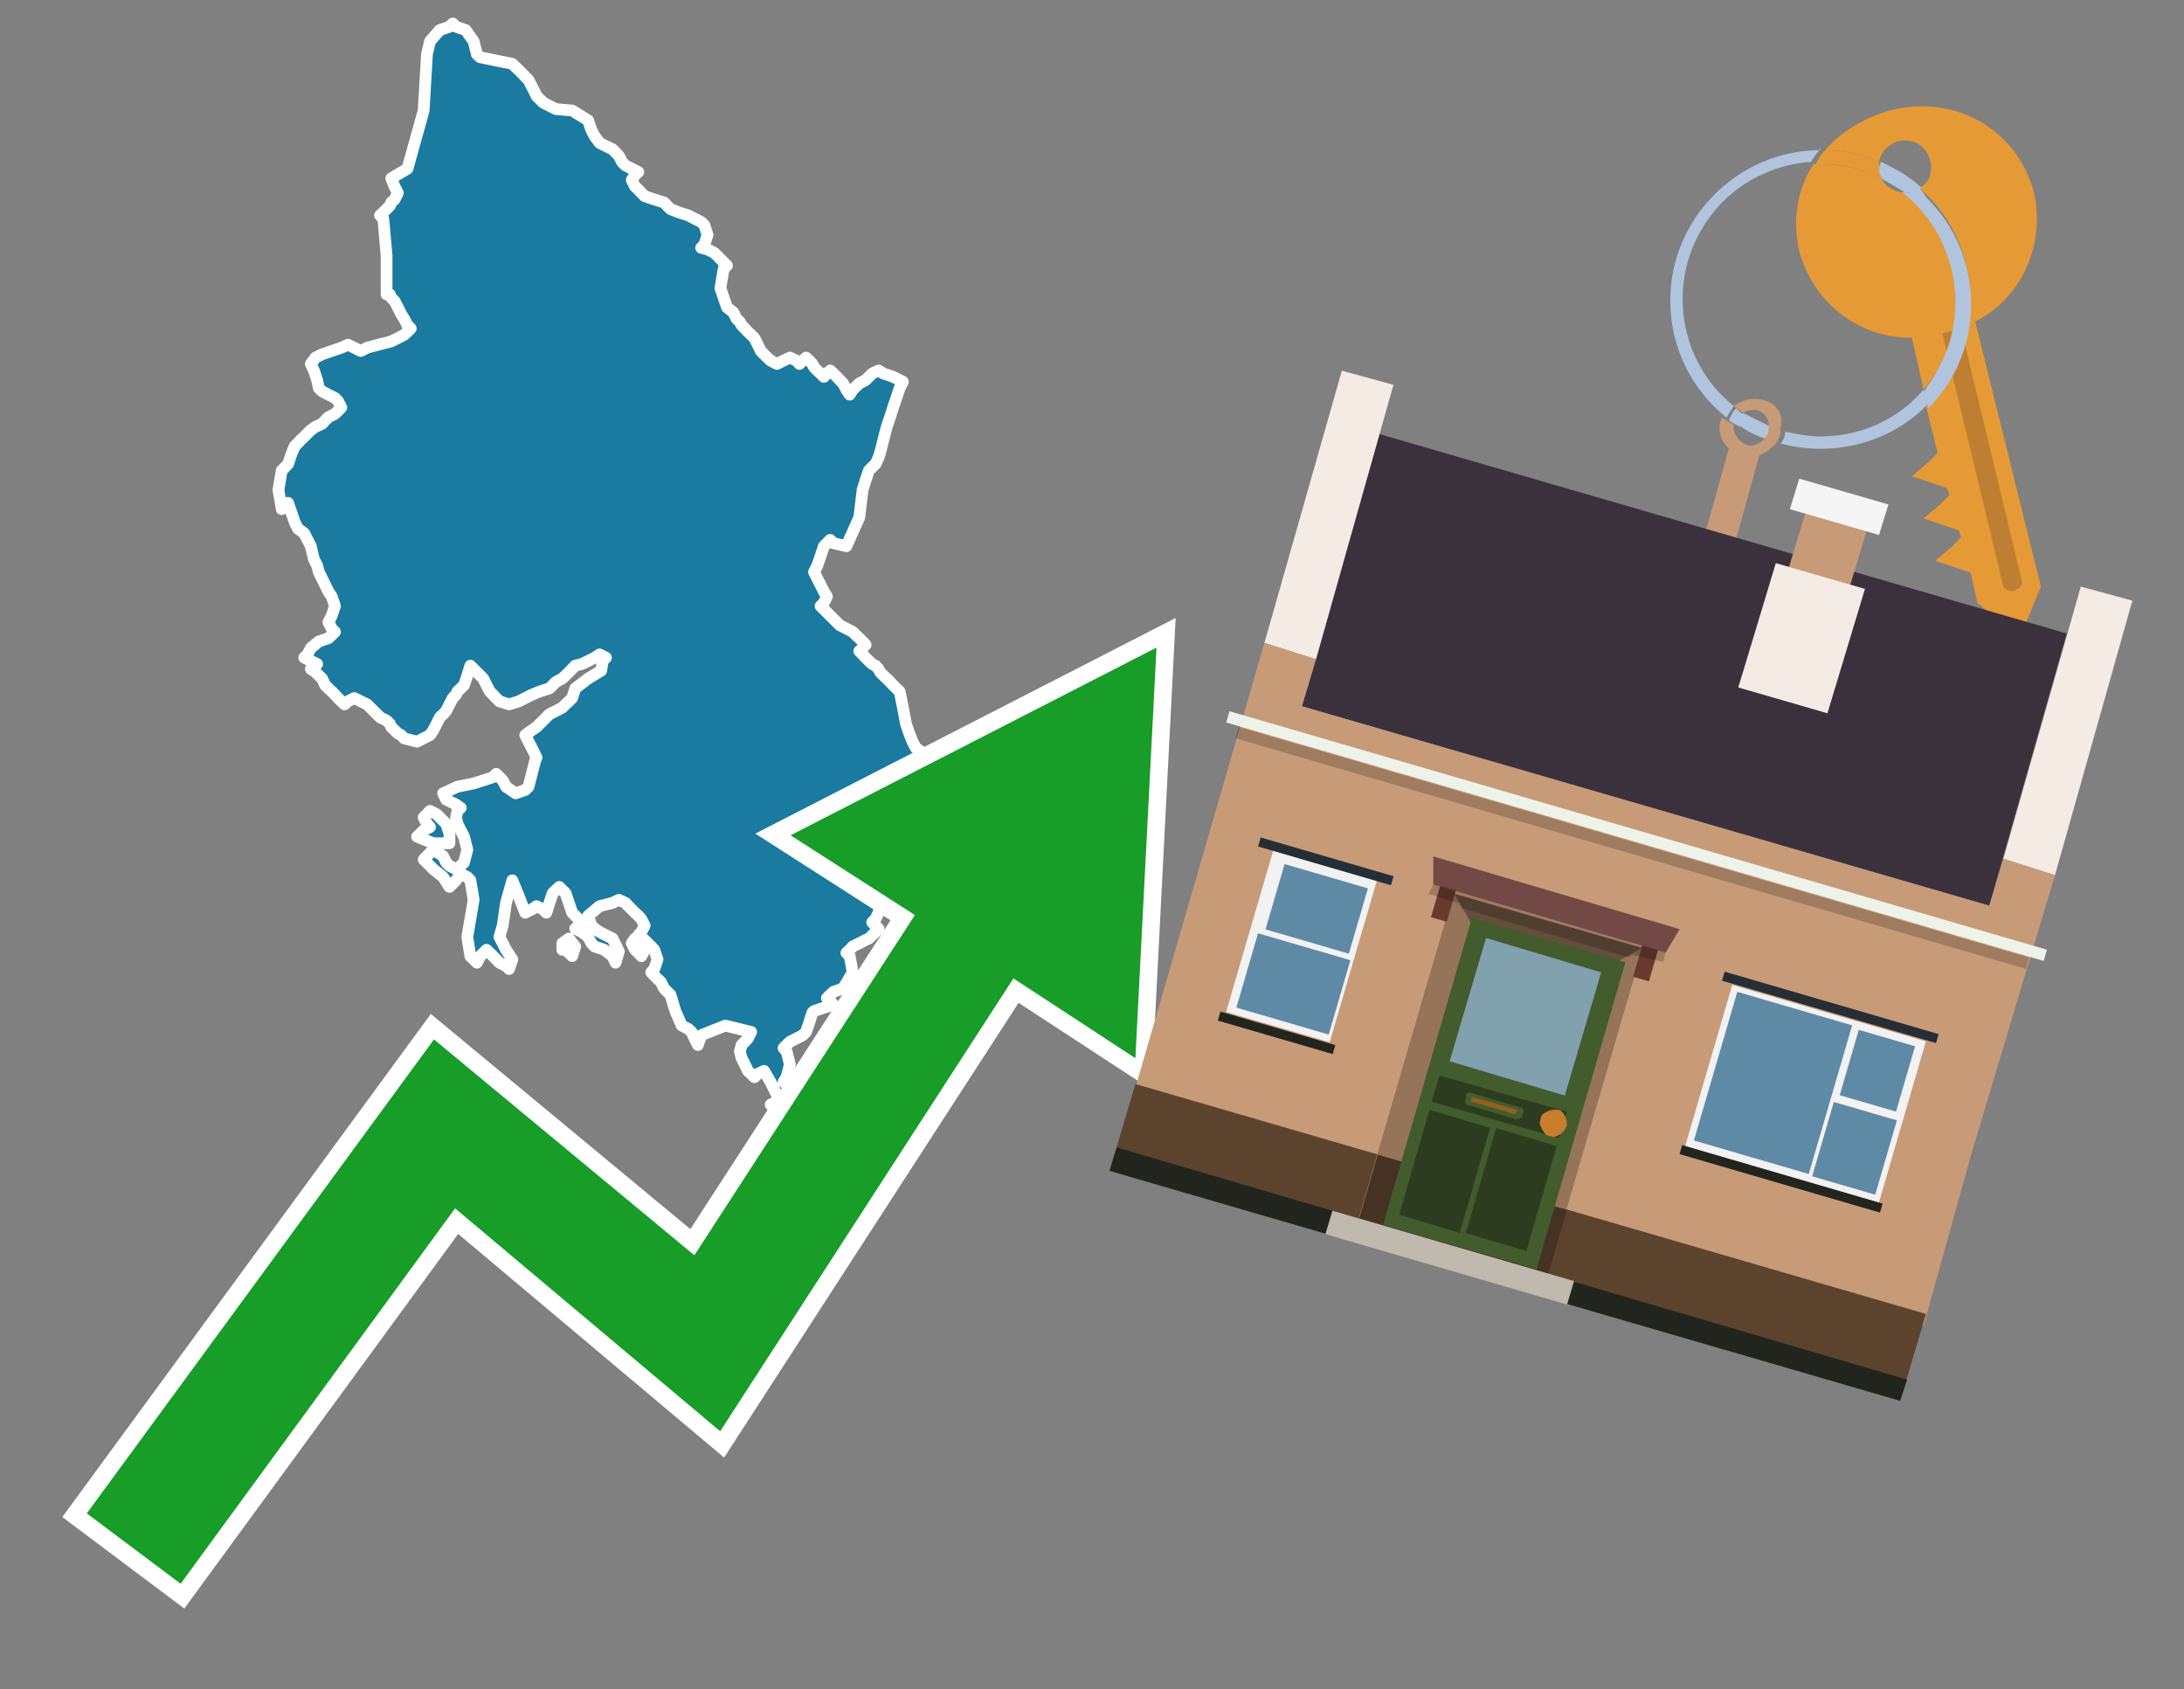 <?xml version="1.0" encoding="utf-8"?>
<!-- Generator: Adobe Illustrator 26.0.3, SVG Export Plug-In . SVG Version: 6.00 Build 0)  -->
<svg version="1.1" id="Text" xmlns="http://www.w3.org/2000/svg" xmlns:xlink="http://www.w3.org/1999/xlink" x="0px" y="0px"
	 width="93.1px" height="72px" viewBox="0 0 93.1 72" style="enable-background:new 0 0 93.1 72;" xml:space="preserve">
<rect x="0" y="0" width="93.1" height="72" fill="#808080" stroke="none"/>
<style type="text/css">
	.st0{fill:#1B7AA0;stroke:#FFFFFF;stroke-width:0.5;stroke-linejoin:round;}
	.st1{fill:none;stroke:#FFFFFF;stroke-width:1.5;stroke-miterlimit:10;}
	.st2{fill:#179D28;}
	.st3{fill:#E69A35;}
	.st4{fill:#B0C4DE;}
	.st5{fill:#C79B77;}
	.st6{fill:#BF7F32;}
	.st7{fill-rule:evenodd;clip-rule:evenodd;fill:#3A313D;}
	.st8{fill-rule:evenodd;clip-rule:evenodd;fill:#F4EBE4;}
	.st9{fill-rule:evenodd;clip-rule:evenodd;fill:#C79B77;}
	.st10{fill-rule:evenodd;clip-rule:evenodd;fill:#5C432E;}
	.st11{fill-rule:evenodd;clip-rule:evenodd;fill:#21251D;}
	.st12{fill-rule:evenodd;clip-rule:evenodd;fill:#F5F5F5;}
	.st13{fill-rule:evenodd;clip-rule:evenodd;fill:#EDF3E8;}
	.st14{opacity:0.2;fill-rule:evenodd;clip-rule:evenodd;}
	.st15{fill-rule:evenodd;clip-rule:evenodd;fill:#957459;}
	.st16{fill-rule:evenodd;clip-rule:evenodd;fill:#453223;}
	.st17{fill-rule:evenodd;clip-rule:evenodd;fill:#644E3C;}
	.st18{fill:#724944;}
	.st19{fill:#435C2E;}
	.st20{fill:#81A1AE;}
	.st21{fill:#2C3D1F;}
	.st22{fill:#C87E2C;}
	.st23{fill-rule:evenodd;clip-rule:evenodd;fill:#C0B9AD;}
	.st24{fill:#683A2D;}
	.st25{opacity:0.2;}
	.st26{fill:#965F21;}
	.st27{fill-rule:evenodd;clip-rule:evenodd;fill:#F2F2F2;}
	.st28{fill-rule:evenodd;clip-rule:evenodd;fill:#5F8AA5;}
	.st29{fill-rule:evenodd;clip-rule:evenodd;fill:#252E34;}
</style>
<path class="st0" d="M35.8,46.39L35.25,46.25L35.8,46.12L36.35,46.25L36.35,46.39ZM27.21,40.06L27.34,40.2L27.48,40.48L27.34,40.75L27.21,40.61L27.07,40.48L26.93,40.2L27.07,40.0L27.21,40.0ZM23.97,40.2L24.25,40.0L24.52,40.34L24.39,40.75L24.25,40.61L24.11,40.48L23.97,40.48ZM18.47,35.94L17.78,35.66L18.06,35.39L18.33,35.25L18.2,35.11L18.06,34.84L18.33,34.56L18.61,34.7L18.75,34.84L18.89,34.98L19.02,35.11L19.16,35.53L19.16,35.94ZM16.48,10.9L16.34,9.32L16.2,9.18L16.34,9.05L16.48,8.91L16.62,8.77L16.68,8.63L16.82,8.5L16.96,8.22L16.82,7.95L16.68,7.6L17.37,7.19L18.06,4.71L18.2,2.31L18.33,1.76L18.75,1.28L19.16,1.14L19.3,1.0L19.44,1.14L19.85,1.28L20.19,1.76L20.33,2.31L20.47,2.44L21.15,2.58L21.84,2.72L21.98,2.86L22.12,2.99L22.26,3.13L22.39,3.27L22.53,3.41L22.67,3.68L22.81,3.96L22.87,4.09L23.01,4.23L23.15,4.37L23.42,4.51L23.7,4.65L24.39,4.71L25.07,5.13L25.21,5.54L25.35,5.81L25.56,6.09L25.83,6.23L26.11,6.36L26.38,6.64L26.52,6.91L26.66,7.05L26.93,7.19L27.21,7.33L27.07,7.46L26.93,7.67L27.07,7.95L27.21,8.08L27.34,8.22L27.48,8.36L27.89,8.5L28.31,8.63L28.44,8.77L28.58,8.91L28.93,9.05L29.34,9.18L29.61,9.32L29.89,9.46L30.03,9.6L30.16,10.01L30.03,10.42L29.89,10.56L30.16,10.63L30.44,10.77L30.58,10.9L30.71,11.04L30.85,11.18L30.99,11.32L30.85,11.45L30.71,12.28L30.99,13.1L31.26,13.31L31.4,13.59L31.54,13.72L31.61,13.86L31.75,14.0L31.88,14.14L32.02,14.27L32.16,14.41L32.3,14.69L32.43,14.96L32.57,15.1L32.71,15.24L32.85,15.37L33.12,15.51L33.4,15.37L33.67,15.24L33.95,15.37L34.08,15.51L34.22,15.37L34.36,15.24L34.5,15.37L34.63,15.51L34.7,15.65L34.84,15.79L34.98,15.92L35.12,16.06L35.25,15.92L35.39,15.79L35.53,15.92L35.67,16.06L35.8,16.2L35.94,16.34L36.08,16.61L36.22,16.82L36.35,16.61L36.63,16.34L36.9,16.2L37.04,16.06L37.18,15.92L37.45,15.79L37.66,15.92L38.07,16.06L38.49,16.27L38.35,16.54L38.21,16.96L38.07,17.37L37.94,17.78L37.8,18.19L37.66,18.74L37.52,19.29L37.45,19.5L37.32,19.78L37.18,19.91L37.04,20.05L36.9,20.46L36.77,20.88L36.63,22.05L36.08,23.28L35.53,23.15L35.39,23.01L35.25,23.15L35.12,23.28L34.98,23.7L34.84,24.11L34.7,24.38L34.84,24.66L34.98,24.93L35.12,25.21L35.25,25.42L35.12,25.69L34.98,25.83L35.12,25.97L35.25,26.1L35.39,26.24L35.53,26.38L35.67,26.52L35.8,26.65L36.08,26.79L36.35,26.93L36.49,27.07L36.63,27.2L36.77,27.34L36.9,27.48L36.77,27.62L36.63,27.75L36.77,27.89L36.9,28.03L37.04,28.17L37.18,28.3L37.32,28.37L37.45,28.51L37.52,28.65L37.66,28.79L37.8,28.92L37.94,29.06L38.07,29.2L38.21,29.34L38.35,29.47L38.49,30.16L38.62,30.85L38.76,31.26L38.9,31.61L39.04,31.88L39.45,32.16L39.86,32.29L40.0,32.43L40.14,33.12L40.0,33.81L39.86,33.94L39.59,34.08L39.31,34.15L38.76,34.29L38.21,34.43L38.07,34.56L37.94,34.7L37.8,34.84L37.66,34.98L37.8,35.11L37.94,35.39L38.07,35.66L38.21,36.56L38.07,37.52L37.94,37.93L37.8,38.35L37.66,38.48L37.52,38.62L37.45,38.9L37.32,39.17L37.18,39.31L37.32,39.45L37.45,39.58L37.32,39.72L37.18,39.86L37.04,40.0L36.9,40.06L36.63,40.2L36.35,40.34L36.22,40.48L36.08,40.61L36.22,40.75L36.35,41.44L35.94,42.13L35.53,42.27L35.39,42.4L35.25,42.54L35.39,42.68L35.53,42.82L35.12,42.95L34.7,43.09L34.63,43.16L34.5,43.57L34.36,43.98L34.22,44.12L33.95,44.26L33.67,44.4L33.53,44.54L33.4,44.67L33.53,44.81L33.67,45.36L33.53,45.91L33.4,46.12L33.81,46.39L34.22,46.53L34.5,46.67L34.7,46.94L34.63,47.22L34.5,47.35L34.63,47.49L34.7,47.63L34.98,47.77L35.25,47.63L35.39,47.49L35.53,47.22L35.8,46.94L36.08,47.22L36.22,47.49L36.35,47.22L36.63,46.94L36.9,47.22L37.04,47.49L37.18,47.63L37.32,47.77L37.45,47.91L37.52,48.04L37.66,48.18L37.32,48.32L36.9,48.46L37.32,48.59L37.66,48.73L37.8,48.87L37.94,48.73L38.21,48.59L38.49,48.8L38.62,49.07L38.76,49.21L38.62,49.35L38.49,49.49L37.8,49.62L37.18,49.35L37.04,49.07L36.9,49.35L36.77,49.62L36.63,49.76L36.49,49.9L36.35,50.17L36.49,50.45L36.63,50.72L36.35,51.0L36.08,50.86L35.94,50.72L35.8,50.59L35.67,50.45L35.53,50.59L35.39,50.72L35.25,50.59L35.12,50.45L34.98,50.17L35.39,49.9L35.8,49.62L35.67,49.35L35.53,49.21L35.39,49.07L35.25,48.94L34.91,48.87L34.5,48.94L34.36,49.07L34.22,49.21L34.08,49.35L33.95,48.87L33.81,48.32L33.67,48.46L33.4,48.59L33.12,48.32L33.26,48.04L33.4,47.91L33.26,47.77L33.12,47.49L32.98,47.22L32.85,47.08L33.12,46.94L33.4,46.8L33.12,46.67L32.85,46.12L32.57,45.64L32.3,45.77L32.16,45.91L32.02,45.77L31.88,45.64L31.75,45.36L31.61,45.09L31.54,44.81L31.61,44.54L31.75,44.4L31.88,44.26L32.02,43.98L30.92,43.71L29.89,44.12L29.75,44.54L29.61,44.26L29.48,43.98L29.34,43.85L29.06,43.71L28.79,43.09L28.58,42.4L28.31,42.13L28.17,41.85L28.03,41.72L27.89,41.58L27.76,41.44L27.89,41.3L28.03,40.89L27.89,40.48L27.76,40.34L27.62,40.2L27.48,40.06L27.34,40.0L27.21,39.86L27.34,39.72L27.48,39.45L27.34,39.17L27.21,39.03L27.07,38.9L26.93,38.76L26.79,38.62L26.66,38.48L26.38,38.35L26.11,38.48L25.56,38.62L25.07,39.03L25.21,39.45L25.35,39.58L25.56,39.72L25.83,39.86L26.11,40.0L26.38,40.55L26.24,41.03L26.11,40.75L25.76,40.48L25.35,40.34L25.21,40.2L25.07,39.93L24.8,39.72L24.52,39.58L24.66,39.45L24.8,39.31L24.66,39.17L24.52,39.03L24.39,38.9L24.25,38.48L24.11,38.07L23.97,37.93L23.84,37.8L23.7,37.93L23.56,38.07L23.42,38.48L23.29,38.9L23.15,38.76L22.87,38.62L22.67,38.76L22.39,38.9L22.12,38.21L21.84,37.52L21.57,38.48L21.43,39.45L21.29,39.93L21.57,40.48L21.84,40.89L21.7,41.3L21.57,41.17L21.29,41.03L21.02,40.75L20.74,40.48L20.47,40.75L20.33,41.03L20.19,40.89L20.05,40.75L19.92,39.93L20.05,39.17L20.19,38.35L20.05,37.52L19.92,37.38L19.64,37.24L19.44,37.52L19.16,37.8L18.89,37.38L18.47,37.04L18.06,36.63L18.47,36.21L18.89,36.49L19.02,36.76L19.16,36.9L19.44,37.04L19.64,36.9L19.78,36.76L19.92,36.21L19.78,35.66L19.64,35.39L19.5,35.11L19.44,34.84L19.5,34.56L19.64,34.43L19.44,34.29L19.16,34.15L19.02,34.08L18.89,33.81L19.5,33.53L20.19,33.39L20.6,33.26L21.02,33.12L21.15,32.98L21.29,33.12L21.43,33.26L21.57,33.53L21.98,33.81L22.39,33.67L22.53,33.53L22.67,32.98L22.81,32.43L22.87,32.29L22.81,32.16L22.67,31.88L22.53,31.61L22.39,31.33L22.67,31.12L22.87,30.99L23.01,30.85L23.15,30.71L23.29,30.57L23.42,30.44L23.7,30.3L23.97,30.16L24.11,30.02L24.25,29.89L24.39,29.75L24.52,29.34L25.07,28.92L25.63,28.58L25.69,28.17L25.83,28.03L25.56,27.89L25.35,28.03L25.07,28.17L24.8,28.3L24.52,28.37L24.25,28.65L23.97,28.92L23.7,29.06L23.56,29.2L23.42,29.34L23.01,29.47L22.67,29.61L22.39,29.75L22.12,29.89L21.7,30.02L21.29,29.89L21.15,29.75L21.02,29.61L20.88,29.47L20.74,29.2L20.6,28.92L20.47,28.79L20.33,28.65L20.19,28.51L20.05,28.37L19.92,28.79L19.78,29.2L19.64,29.34L19.5,29.47L19.44,29.61L19.3,29.75L19.16,30.02L19.02,30.3L18.89,30.44L18.75,30.57L18.61,30.85L18.47,31.12L18.33,31.33L17.78,31.61L17.23,31.47L17.1,31.33L16.96,31.26L16.82,31.12L16.68,30.99L16.62,30.85L16.48,30.71L16.2,30.57L15.93,30.3L15.65,30.02L15.38,29.89L15.1,29.75L14.83,29.89L14.69,30.02L14.55,29.89L14.41,29.75L14.28,29.61L14.14,29.47L14.0,29.34L13.86,29.2L13.73,28.92L13.45,28.65L13.25,28.51L13.38,28.37L13.52,28.3L13.25,28.17L12.97,28.03L13.11,27.89L13.25,27.62L13.59,27.34L14.0,27.2L14.14,27.07L14.28,26.93L14.14,26.79L14.0,26.52L14.14,26.24L14.28,25.83L14.14,25.42L14.0,25.21L13.86,24.93L13.73,24.66L13.59,24.38L13.52,24.11L13.38,23.83L13.25,23.28L12.97,22.73L12.7,22.53L12.56,22.25L12.42,21.84L12.28,21.43L12.15,21.56L12.01,21.7L11.87,20.88L12.01,20.05L12.15,19.91L12.28,19.78L12.42,19.36L12.56,19.02L12.7,18.88L12.83,18.74L12.97,18.61L13.11,18.47L13.25,18.33L13.45,18.19L13.73,18.06L13.86,17.92L14.0,17.78L14.28,17.64L14.55,17.37L14.41,17.09L14.28,16.96L14.0,16.82L13.73,16.68L13.59,16.54L13.52,16.2L13.38,15.79L13.25,15.51L13.45,15.24L13.73,15.1L14.14,14.96L14.55,14.82L14.83,14.69L15.1,14.82L15.38,14.96L15.65,14.82L16.13,14.69L16.68,14.55L16.96,14.41L17.23,14.27L17.37,14.14L17.51,14.0L17.37,13.86L17.23,13.59L17.1,13.38L16.96,13.1L16.82,12.83L16.68,12.69L16.62,12.55L16.48,12.55Z"/>
<polygon class="st1" points="49.3,27.6 33.7,35.6 39,39 29.6,53.5 18.5,44.3 3.7,64.5 7.7,67.5 19.4,51.5 30.7,61 43.2,41.7 
	48.4,45.1 "/>
<polygon class="st2" points="49.3,27.6 33.7,35.6 39,39 29.6,53.5 18.5,44.3 3.7,64.5 7.7,67.5 19.4,51.5 30.7,61 43.2,41.7 
	48.4,45.1 "/>
<path class="st3" d="M80.2,7.6c0-0.1-0.1-0.2-0.1-0.3c0-0.1,0-0.3,0-0.4c-0.7-0.3-1.5-0.5-2.3-0.5c-0.2,0.2-0.3,0.4-0.4,0.6
	c0.1,0,0.2,0,0.3,0C78.5,7,79.4,7.2,80.2,7.6z"/>
<path class="st4" d="M77.6,6.4c-3.5,0-6.4,2.9-6.4,6.4c0,2,0.9,3.8,2.4,5c0.1-0.2,0.2-0.3,0.3-0.5c-2.5-2-2.9-5.7-0.9-8.2
	c1-1.3,2.6-2.1,4.2-2.2c0.1-0.2,0.3-0.4,0.4-0.6V6.4z"/>
<path class="st3" d="M84.2,13.7c2-1,3-3.3,2.5-5.5C86,5.5,83.3,4,80.6,4.7c-1.1,0.3-2.1,0.9-2.8,1.7c0.8,0,1.6,0.2,2.3,0.5
	c0.1-0.6,0.7-1,1.3-0.9c0.6,0.1,1,0.7,0.9,1.3c0,0.3-0.2,0.6-0.5,0.7c2.7,2.3,2.9,6.4,0.6,9c-0.1,0.1-0.2,0.2-0.3,0.3l0.5,2
	l-0.4,0.4l-0.7,0.6l0.9,0.3l0.6,0.2l0.1,0.3l-0.4,0.4L82,22.1l0.9,0.3l0.6,0.2l0.1,0.3l-0.4,0.4l-0.7,0.6l0.9,0.3l0.6,0.2l0.3,1.3
	l1.8,1.5L87,25L84.2,13.7z"/>
<path class="st3" d="M81.2,8.2c-0.4,0-0.8-0.2-1-0.6C79.4,7.2,78.5,7,77.6,7c-0.1,0-0.2,0-0.3,0c-0.7,1.1-0.9,2.4-0.6,3.7
	c0.6,2.2,2.5,3.7,4.8,3.7l0.5,2.2c2.1-2.4,1.9-6.1-0.6-8.2C81.3,8.3,81.2,8.3,81.2,8.2z"/>
<path class="st4" d="M74.1,18.1c0.4,0.3,0.8,0.5,1.2,0.6c0.1-0.1,0.2-0.3,0.2-0.5l0,0c-0.4-0.2-0.8-0.4-1.2-0.6
	C74.2,17.8,74.1,17.9,74.1,18.1z"/>
<path class="st4" d="M74.4,17.7c-0.2-0.1-0.3-0.2-0.4-0.3c-0.1,0.1-0.2,0.3-0.3,0.5c0.1,0.1,0.3,0.2,0.5,0.3
	C74.1,17.9,74.2,17.8,74.4,17.7z"/>
<path class="st5" d="M74.8,17c-0.3,0-0.6,0.1-0.9,0.3c0.1,0.1,0.3,0.2,0.4,0.3c0.3-0.2,0.8-0.2,1,0.2c0.1,0.1,0.1,0.3,0.1,0.4l0,0
	c0,0.4-0.3,0.7-0.7,0.8c-0.4,0-0.7-0.3-0.8-0.7c0,0,0,0,0-0.1v-0.1c-0.2-0.1-0.3-0.2-0.5-0.3c-0.2,0.4-0.1,1,0.3,1.3l-1,3.6L74,23
	l1-3.6c0.3-0.1,0.5-0.3,0.7-0.5c0.1-0.2,0.2-0.3,0.2-0.5c0-0.1,0-0.1,0-0.2C76.1,17.5,75.5,17,74.8,17z"/>
<path class="st6" d="M86,25.1l-0.2,0.1c-0.2,0-0.3-0.1-0.4-0.2l0,0l-2.6-10.8l0.8-0.2l2.6,10.8C86.2,24.9,86.1,25.1,86,25.1L86,25.1
	z"/>
<path class="st4" d="M80.1,7.3c0,0.1,0.1,0.2,0.1,0.3c0.3,0.2,0.7,0.4,1,0.6c0.1,0,0.2,0,0.3,0c0.1,0,0.3-0.1,0.4-0.2
	c-0.5-0.5-1.1-0.8-1.7-1.1C80.1,7,80.1,7.2,80.1,7.3z"/>
<path class="st4" d="M77.6,18.6c-0.5,0-1-0.1-1.5-0.2c0,0.2-0.1,0.4-0.2,0.5c2.2,0.6,4.7,0,6.3-1.7L82,16.6
	C80.9,17.9,79.3,18.6,77.6,18.6z"/>
<path class="st4" d="M81.8,8c-0.1,0.1-0.2,0.1-0.4,0.2c-0.1,0-0.2,0-0.3,0c2.5,2,3,5.6,1.1,8.2c-0.1,0.1-0.1,0.2-0.2,0.3l0.2,0.7
	c2.5-2.5,2.4-6.6-0.1-9C82,8.2,81.9,8.1,81.8,8L81.8,8z"/>
<g>
	<polygon class="st7" points="84.8,38.6 55.5,30.1 58.8,18.5 88.1,27 84.8,38.6 	"/>
	<polygon class="st8" points="87.6,37.3 85.4,36.6 88.7,25 90.9,25.6 87.6,37.3 	"/>
	<polygon class="st8" points="56.1,28.1 53.9,27.4 57.2,15.8 59.4,16.4 56.1,28.1 	"/>
	<polygon class="st9" points="84,49.3 87.6,37.3 85.4,36.6 84.8,38.6 55.5,30.1 56.1,28.1 53.9,27.4 48.3,46.7 82,56.5 	"/>
	<polygon class="st10" points="81,59.7 82.1,56 48.4,46.2 47.3,49.9 81,59.7 	"/>
	<polygon class="st11" points="81,59.7 81.3,58.8 47.6,48.9 47.3,49.9 81,59.7 	"/>
	<polygon class="st9" points="79.7,22.2 77.1,21.4 76.1,24.7 78.7,25.5 79.7,22.2 	"/>
	<polygon class="st12" points="80.5,21.5 76.7,20.4 76.3,21.7 80.1,22.8 80.5,21.5 	"/>
	
		<rect x="51.6" y="35.5" transform="matrix(-0.96 -0.28 0.28 -0.96 126.714 89.484)" class="st13" width="36.3" height="0.5"/>
	
		<rect x="52.1" y="35.9" transform="matrix(-0.96 -0.28 0.28 -0.96 126.324 90.347)" class="st14" width="35.1" height="0.5"/>
	<polygon class="st8" points="79.5,25.1 75.7,24 74.1,29.3 77.9,30.4 79.5,25.1 	"/>
	<g>
		
			<rect x="59.8" y="39" transform="matrix(-0.96 -0.28 0.28 -0.96 112.475 108.436)" class="st15" width="8.4" height="14.4"/>
		
			<rect x="58.2" y="50.3" transform="matrix(0.96 0.28 -0.28 0.96 16.945 -15.371)" class="st16" width="8.4" height="2.9"/>
		<polygon class="st17" points="64.9,43.2 62,38.1 70,40.4 		"/>
		<polygon class="st18" points="61.1,36.5 71.6,39.6 71,40.6 61.1,37.7 		"/>
		<g transform="matrix( 0.861, 0, 0, 0.861, 2148,666.7) ">
			<g>
				<g id="Symbol_9_0_Layer2_0_MEMBER_8_MEMBER_12_MEMBER_0_FILL_00000030453980844850742880000012746011877097012353_">
					<path class="st19" d="M-2414.3-726.7l-7.6-2.2l-4.4,15.2l7.6,2.2L-2414.3-726.7z"/>
				</g>
			</g>
		</g>
		<g transform="matrix( 0.861, 0, 0, 0.861, 2148,666.7) ">
			<g>
				<g id="Symbol_9_0_Layer2_0_MEMBER_8_MEMBER_12_MEMBER_1_MEMBER_1_FILL_00000160896580210272297070000006484958177125980349_">
					<path class="st20" d="M-2421.2-727.9l-1.8,6.1l5.7,1.7l1.8-6.1L-2421.2-727.9z"/>
				</g>
			</g>
		</g>
		<g transform="matrix( 0.861, 0, 0, 0.861, 2148,666.7) ">
			<g>
				<g id="Symbol_9_0_Layer2_0_MEMBER_8_MEMBER_12_MEMBER_2_MEMBER_0_FILL_00000046313035126205904270000016877189201562818438_">
					<path class="st21" d="M-2422.5-713.3l1.5-5.2l-3-0.9l-1.5,5.2L-2422.5-713.3z"/>
				</g>
			</g>
		</g>
		<g transform="matrix( 0.861, 0, 0, 0.861, 2148,666.7) ">
			<g>
				<g id="Symbol_9_0_Layer2_0_MEMBER_8_MEMBER_12_MEMBER_2_MEMBER_1_FILL_00000088098463649334882330000013914423555052263100_">
					<path class="st21" d="M-2419.2-712.4l1.5-5.2l-3-0.9l-1.5,5.2L-2419.2-712.4z"/>
				</g>
			</g>
		</g>
		<g transform="matrix( 0.861, 0, 0, 0.861, 2148,666.7) ">
			<g>
				<g id="Symbol_9_0_Layer2_0_MEMBER_8_MEMBER_12_MEMBER_2_MEMBER_1_FILL_00000121990224060724093530000009829373724816555169_">
					<path class="st21" d="M-2417.6-718l0.4-1.3l-6.3-1.8l-0.4,1.3L-2417.6-718z"/>
				</g>
			</g>
		</g>
		<g transform="matrix( 0.861, 0, 0, 0.861, 2148,666.7) ">
			<g>
				<g id="Symbol_9_0_Layer2_0_MEMBER_8_MEMBER_13_FILL_00000043429541599211024490000009538945078429149852_">
					<path class="st22" d="M-2417.2-718.6c0-0.2,0-0.3-0.1-0.5c-0.1-0.2-0.2-0.3-0.4-0.3c-0.2,0-0.3,0-0.5,0.1
						c-0.2,0.1-0.3,0.2-0.3,0.4c-0.1,0.2,0,0.3,0.1,0.5c0.1,0.2,0.2,0.3,0.4,0.3c0.2,0.1,0.3,0,0.5-0.1
						C-2417.4-718.3-2417.3-718.4-2417.2-718.6z"/>
				</g>
			</g>
		</g>
		<polygon class="st23" points="56.5,52.6 56.8,51.6 67.1,54.6 66.8,55.6 56.5,52.6 		"/>
		
			<rect x="69.9" y="40.4" transform="matrix(-0.96 -0.28 0.28 -0.96 126.081 100.181)" class="st24" width="0.7" height="1.4"/>
		
			<rect x="61.1" y="37.9" transform="matrix(-0.96 -0.28 0.28 -0.96 109.717 92.777)" class="st24" width="0.7" height="1.4"/>
		<polygon class="st25" points="61.1,37.7 71,40.6 70.9,41 69.6,40.7 69.4,40.8 62.3,38.7 62.2,38.5 60.9,38.1 		"/>
		<path class="st19" d="M64.6,47.7l-2-0.6c-0.1,0-0.2-0.1-0.1-0.3l0-0.1c0-0.1,0.1-0.2,0.3-0.1l2,0.6c0.1,0,0.2,0.1,0.1,0.3l0,0.1
			C64.9,47.6,64.8,47.7,64.6,47.7z"/>
		<rect x="62.7" y="47" transform="matrix(0.96 0.28 -0.28 0.96 15.715 -15.934)" class="st26" width="2" height="0.2"/>
	</g>
	<g>
		
			<rect x="72.7" y="43" transform="matrix(0.96 0.28 -0.28 0.96 16.09 -19.659)" class="st27" width="8.6" height="7.2"/>
		<g>
			
				<rect x="72.3" y="43.6" transform="matrix(0.28 -0.96 0.96 0.28 10.109 105.808)" class="st28" width="6.6" height="5.1"/>
			
				<rect x="78.6" y="44.4" transform="matrix(0.28 -0.96 0.96 0.28 13.792 109.701)" class="st28" width="2.9" height="2.5"/>
			
				<rect x="77.4" y="47.5" transform="matrix(0.28 -0.96 0.96 0.28 9.977 111.138)" class="st28" width="3.3" height="2.8"/>
		</g>
		
			<rect x="73.3" y="42.7" transform="matrix(0.96 0.28 -0.28 0.96 15.107 -20.104)" class="st29" width="9.5" height="0.4"/>
		<rect x="71.5" y="50" transform="matrix(0.96 0.28 -0.28 0.96 17.068 -19.216)" class="st11" width="8.9" height="0.4"/>
	</g>
	<g>
		
			<rect x="53.2" y="36.7" transform="matrix(0.96 0.28 -0.28 0.96 13.488 -13.91)" class="st27" width="4.6" height="7.2"/>
		<g>
			
				<rect x="54.6" y="36.9" transform="matrix(0.28 -0.96 0.96 0.28 3.235 81.694)" class="st28" width="2.9" height="3.7"/>
			
				<rect x="53.5" y="39.9" transform="matrix(0.28 -0.96 0.96 0.28 -0.58 83.132)" class="st28" width="3.3" height="4.1"/>
		</g>
		
			<rect x="53.6" y="36.5" transform="matrix(0.96 0.28 -0.28 0.96 12.505 -14.355)" class="st29" width="5.9" height="0.4"/>
		
			<rect x="51.9" y="43.8" transform="matrix(0.96 0.28 -0.28 0.96 14.466 -13.467)" class="st11" width="5.1" height="0.4"/>
	</g>
</g>
</svg>
